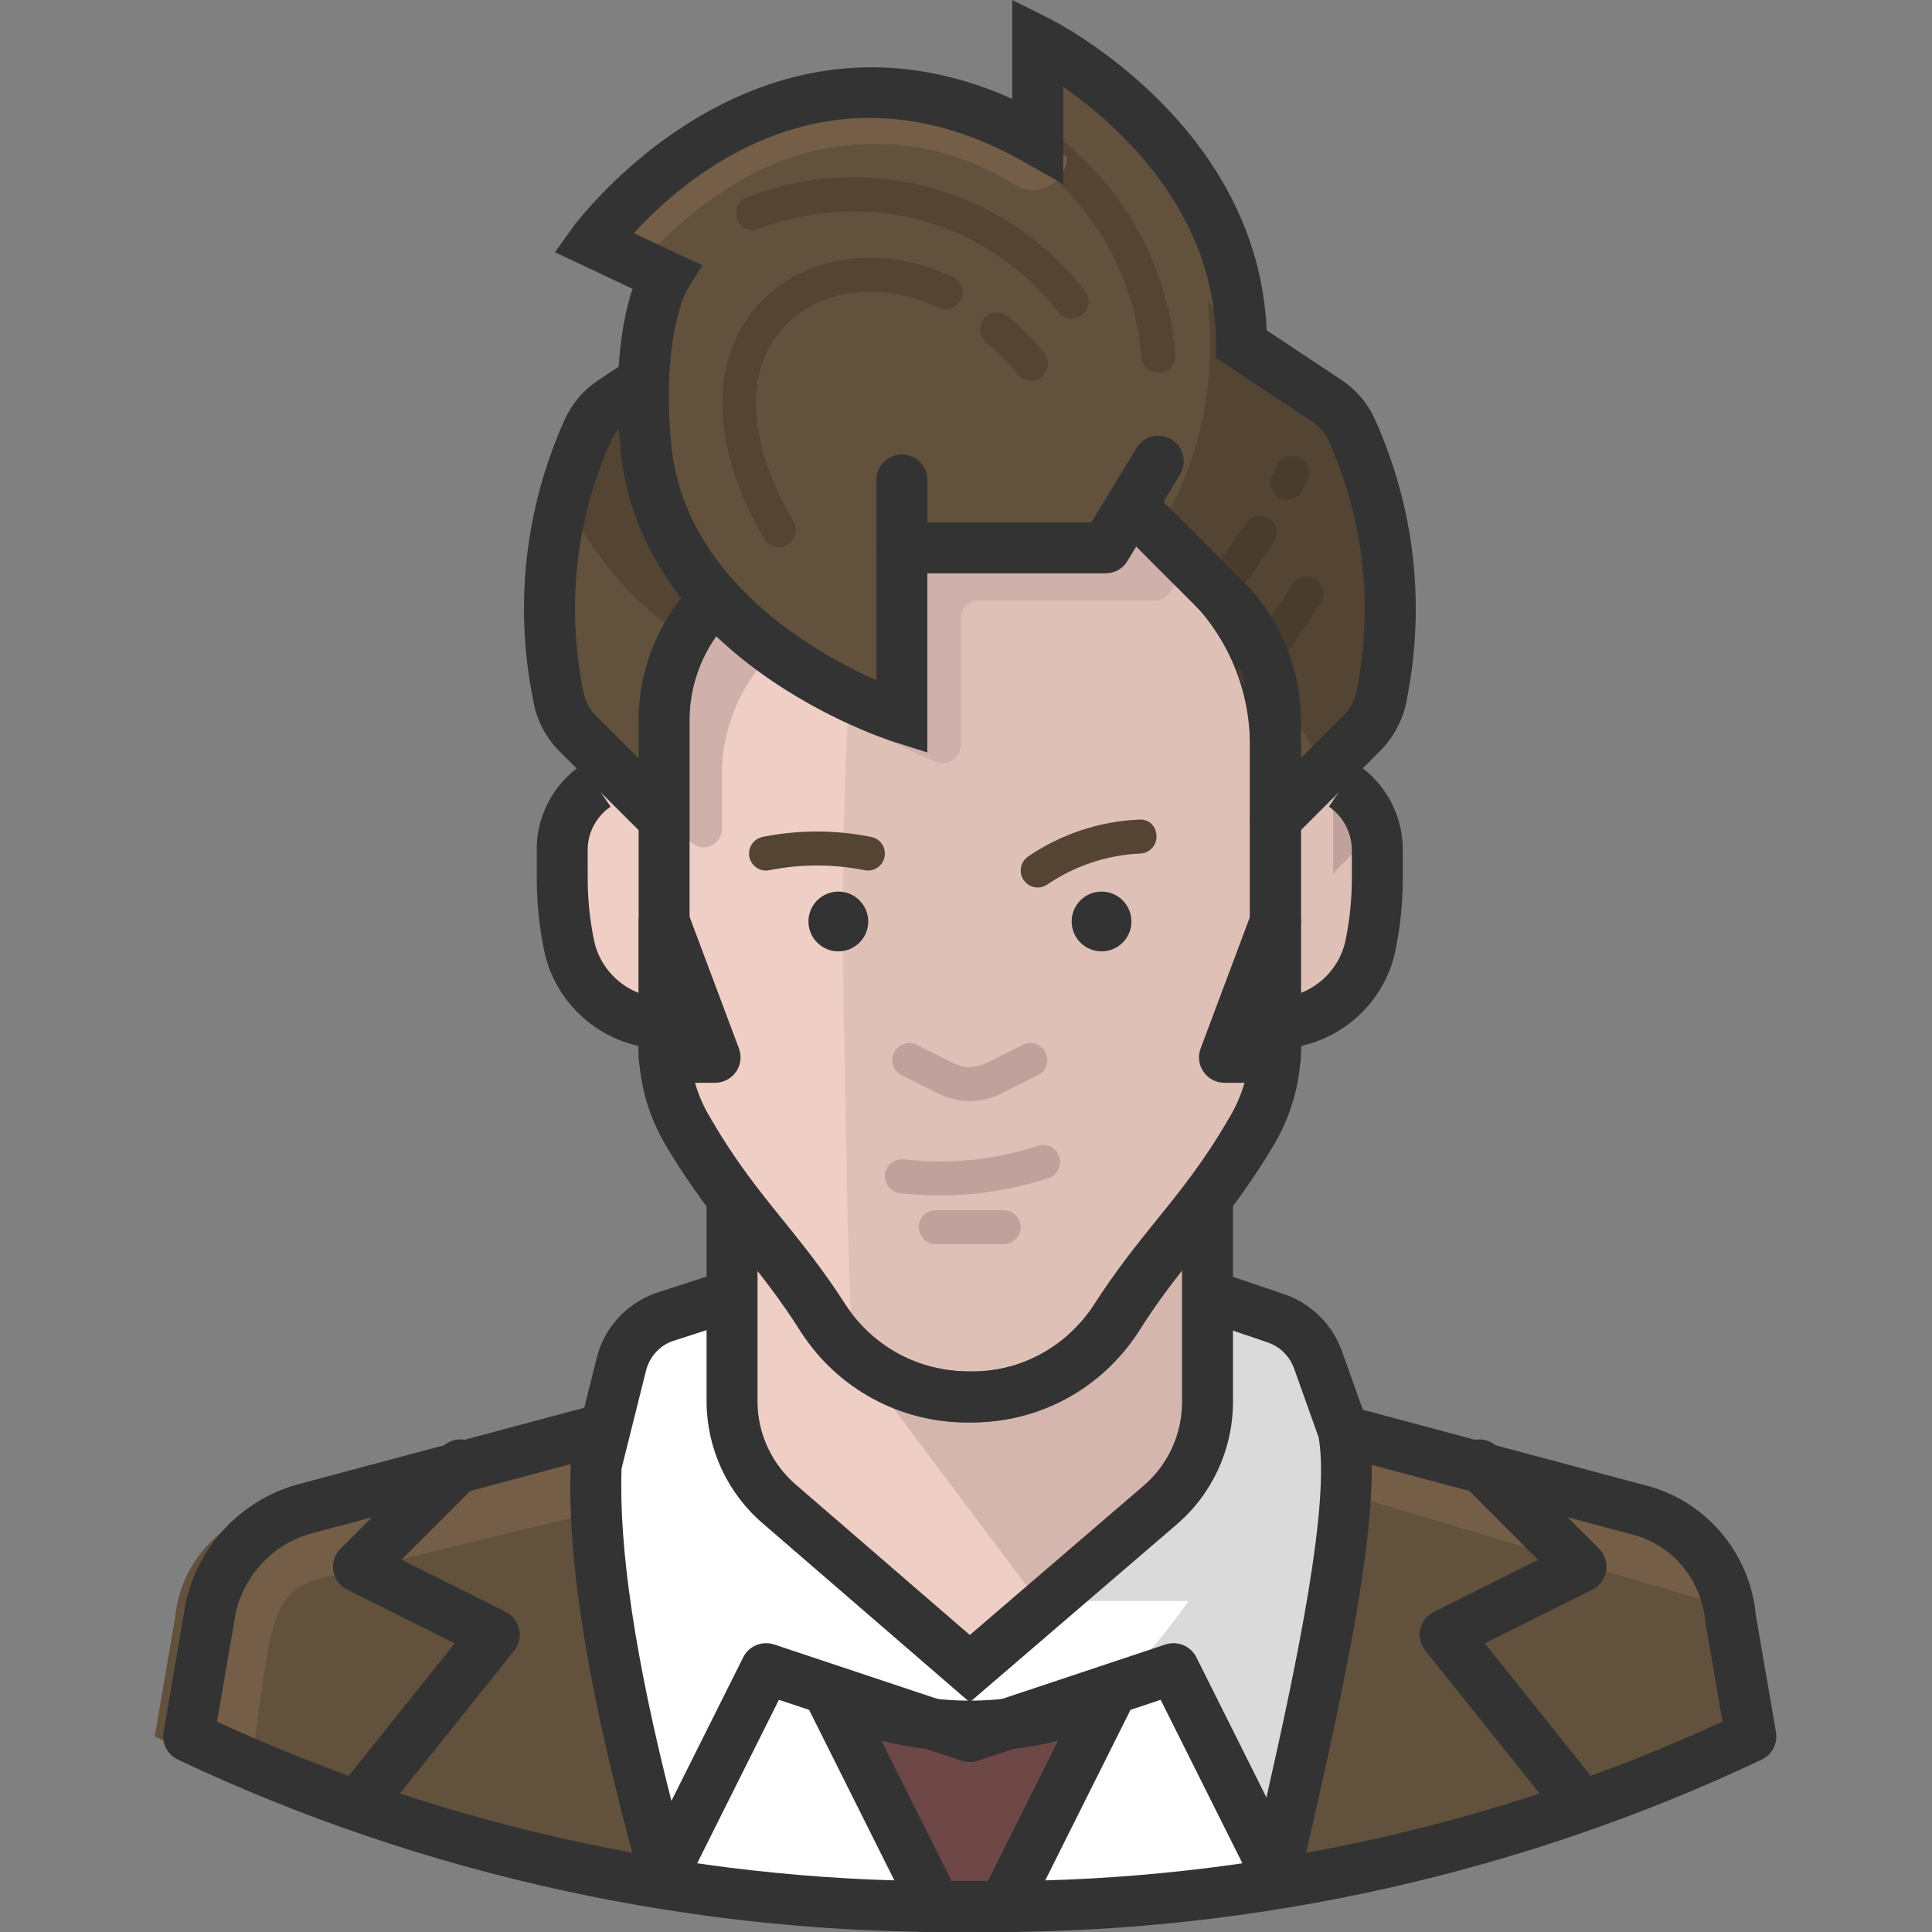 <svg height="512pt" viewBox="-41 0 512 512" width="512pt" xmlns="http://www.w3.org/2000/svg"><rect x="-41" y="0" width="512" height="512" fill="#808080" stroke="none"/><path d="m126 352.203h180l9 27-18 117-81 9-81-9-18-117zm0 0" fill="#fff"/><path d="m412.875 426.832c-1.945-13.746-16.105-23.176-29.473-26.93-12.602-3.598-122.402-29.699-122.402-29.699h-108s-108.898 26.102-122.398 29.699c-13.734 3.164-23.891 14.773-25.203 28.801l-5.398 31.5c64.652 30.625 135.469 46.02 207 45 71.535 1.02 146.387-15.414 211.043-46.039zm0 0" fill="#61513d"/><path d="m28.801 444.902c3.598-26.098 8.098-25.199 25.199-28.801 13.5-3.598 122.398-29.699 122.398-29.699h108s113.402 34.199 126.902 37.801c3.598.898 1.801-6.301 4.5-4.5-4.289-9.887-12.941-17.211-23.402-19.801-13.5-3.598-122.398-29.699-122.398-29.699h-108s-108.898 26.102-122.398 29.699c-13.734 3.16-23.891 14.77-25.203 28.801l-5.398 31.5c5.398 2.699 11.699 4.5 17.102 7.199 0 0-.902 1.801 2.699-22.5zm0 0" fill="#745e47"/><path d="m297 496.203c10.844-47.188 13.883-95.832 9-144h-180c-4.883 48.168-1.844 96.812 9 144 26.711 5.211 53.801 8.223 81 9 27.199-.777 54.293-3.789 81-9zm0 0" fill="#fff"/><path d="m279 343.203 27 9 9 27-18 117-27-54-54 18-54-18-27 54-18-108 9-36 27-9" fill="#fff"/><path d="m153 316.203v55.441c.102 10.395 4.699 20.242 12.602 27l50.398 43.559 50.402-43.289c7.902-6.758 12.496-16.602 12.602-27v-55.711zm0 0" fill="#efcec5"/><path d="m235.441 425.465 30.957-27c7.902-6.758 12.496-16.602 12.602-27v-55.262h-126l81 108zm0 0" fill="#d5b6ae"/><path d="m315 208.203h-18v-9c0-44.734-36.266-81-81-81s-81 36.266-81 81v9h-18c-5.898 4.051-9.297 10.852-9 18v6.84c.016 5.867.617 11.715 1.801 17.461 2.465 11.98 12.969 20.609 25.199 20.699h.449v8.461c.309 7.062 2.316 13.945 5.852 20.07 12.781 21.598 23.582 29.879 36 49.77 8.527 13.043 23.113 20.848 38.699 20.699 15.523.086 30.027-7.711 38.52-20.699 12.781-19.891 23.582-28.172 36-49.77 4.125-6.824 6.359-14.621 6.48-22.59v-6.031c12.094-.18 22.434-8.758 24.84-20.609 1.184-5.746 1.785-11.594 1.801-17.461v-6.84c.379-7.082-2.879-13.867-8.641-18zm0 0" fill="#efcec5"/><path d="m322.199 250.504c1.184-5.746 1.785-11.594 1.801-17.461v-6.84c.297-7.148-3.102-13.949-9-18h-18v-9c-.047-44.734-36.348-80.965-81.082-80.918-6.867.004-13.703.887-20.348 2.617-9.992 26.102-14.223 66.242-12.961 149.762.629 27 .809 61.379 2.34 87.84 8.543 7.613 19.609 11.781 31.051 11.699 15.52.086 30.023-7.707 38.52-20.699 12.781-19.891 23.578-28.172 36-49.77 4.121-6.824 6.359-14.621 6.48-22.59v-6.031c12.23-.012 22.762-8.625 25.199-20.609zm0 0" fill="#dfc0b7"/><path d="m212.852 118.293c-43.988 2.961-77.98 39.797-77.402 83.879v6.031h-8.371l14.941 14.938c1.906 1.891 4.984 1.875 6.875-.031.891-.902 1.398-2.117 1.406-3.387v-14.402c-.012-10.48 3.578-20.648 10.168-28.797 1.785-1.941 4.801-2.066 6.742-.281.098.09.188.184.277.281 11.457 10.871 24.863 19.48 39.512 25.379 2.492.992 5.32-.223 6.316-2.715.227-.566.344-1.172.344-1.785v-33.48c0-2.637 2.137-4.77 4.77-4.77h46.621c1.605.023 3.109-.797 3.961-2.16l5.848-9 14.402 14.309c-14.555-28.461-44.488-45.703-76.41-44.008zm0 0" fill="#d0b0aa"/><path d="m315 208.203h-2.699v23.219l10.98-10.98c-.934-5.055-3.934-9.492-8.281-12.238zm0 0" fill="#c0a19c"/><path d="m315 109.203-27-18c0-53.281-54-80.281-54-80.281v26.277c-70.109-39.777-118.078 27-118.078 27l19.078 9c-3.789 7.699-5.73 16.172-5.672 24.75l-12.328 11.25c-11.668 23.316-15.219 49.859-10.078 75.422l1.078 5.578 27 27v-26.277c-.047-12.062 4.754-23.641 13.32-32.133 13.852 14.242 30.875 25.004 49.68 31.41v-45h54l7.199-10.797 24.48 24.48c8.547 8.469 13.344 20.008 13.32 32.039v26.188l27-27 1.082-5.578c5.113-25.531 1.566-52.039-10.082-75.328zm0 0" fill="#61513d"/><path d="m142.109 169.953c1.27-2.988 2.871-5.828 4.77-8.461-13.121-13.555-21.137-31.238-22.68-50.039 0-3.332 0-6.301 0-9l-3.777 3.328c-4.625 9.363-8.016 19.285-10.082 29.52 7.371 14.137 18.328 26.086 31.77 34.652zm0 0" fill="#534433"/><path d="m308.25 356.703-29.25-13.41c-.449 38.07-9 57.242-45 81h39.961c-4.02 5.695-8.344 11.16-12.961 16.383l36 55.527 18-113.129zm0 0" fill="#dadada"/><path d="m222.535 512c-2.211 0-4.422-.008-6.633-.043-71.934.941-144.566-14.766-209.789-45.652-2.738-1.289-4.277-4.254-3.766-7.242l5.398-31.5c2.293-16.199 14.09-29.68 30.027-34.152l77.48-20.727 3.488 13.043-77.398 20.699c-10.707 3.008-18.691 12.129-20.262 23.23l-4.562 26.613c62.168 28.594 130.91 43.219 199.383 42.191 68.52 1.078 137.41-13.598 199.574-42.191l-4.527-26.418c-1.105-11.672-9.148-20.848-20.066-23.371l-77.625-20.75 3.48-13.043 77.398 20.699c16.383 3.77 28.609 17.734 30.188 34.699l5.328 30.98c.508 2.988-1.027 5.949-3.762 7.242-63.227 29.941-133.398 45.691-203.355 45.691zm0 0" fill="#333"/><path d="m185.129 460.203 25.652 45c1.664 2.883 5.355 3.871 8.238 2.203.91-.531 1.672-1.289 2.199-2.203l25.648-45c1.645-2.898.621-6.574-2.273-8.219-.898-.508-1.914-.773-2.945-.781h-51.297c-3.332.016-6.02 2.727-6.004 6.059.004 1.031.273 2.043.781 2.941zm0 0" fill="#6e4847"/><g fill="#333"><path d="m53.996 484.957c-1.477 0-2.969-.484-4.215-1.477-2.91-2.328-3.379-6.582-1.051-9.492l30.785-38.48-28.535-14.266c-1.945-.965-3.297-2.812-3.645-4.957-.348-2.145.355-4.312 1.891-5.852l27-27c2.637-2.637 6.906-2.637 9.543 0 2.637 2.637 2.637 6.91 0 9.547l-20.375 20.379 27.621 13.809c1.824.914 3.141 2.602 3.574 4.59.438 1.996-.047 4.078-1.324 5.668l-36 45c-1.328 1.66-3.289 2.531-5.27 2.531zm0 0"/><path d="m378 484.957c-1.977 0-3.938-.871-5.273-2.531l-36-45c-1.273-1.59-1.758-3.676-1.316-5.668.438-1.988 1.75-3.676 3.578-4.59l27.617-13.809-20.375-20.383c-2.637-2.637-2.637-6.906 0-9.543 2.637-2.637 6.91-2.637 9.547 0l27 27c1.535 1.539 2.238 3.707 1.887 5.852-.344 2.145-1.703 3.992-3.645 4.957l-28.535 14.266 30.789 38.477c2.332 2.91 1.855 7.164-1.055 9.492-1.246.996-2.734 1.48-4.219 1.48zm0 0"/><path d="m229.176 511.957h-26.348l-35.426-70.859 28.996 7.25c12.805 3.129 26.398 3.129 39.238-.008l28.969-7.242zm-18.004-13.5h9.656l18.566-37.145-.516.133c-14.969 3.672-30.777 3.664-45.727.008l-.555-.141zm0 0"/><path d="m134.949 277.953c-15.32-.113-28.676-11.082-31.762-26.094-1.27-6.184-1.926-12.512-1.938-18.805v-6.855c-.391-9.246 4.062-18.164 11.926-23.562l7.648 11.125c-4.008 2.758-6.285 7.301-6.078 12.156l.004 7.125c.012 5.375.57 10.797 1.66 16.098 1.812 8.809 9.652 15.254 18.637 15.312zm0 0"/><path d="m215.988 451.117-54.801-47.363c-9.359-8.008-14.809-19.688-14.938-32.035v-55.516h13.5v55.441c.086 8.387 3.816 16.383 10.234 21.867l46.031 39.781 45.988-39.508c6.434-5.5 10.16-13.5 10.246-21.945v-55.637h13.5v55.707c-.121 12.418-5.578 24.102-14.969 32.133zm0 0"/><path d="m297.055 277.953-.109-13.5c8.992-.059 16.832-6.504 18.645-15.309 1.09-5.27 1.645-10.688 1.66-16.125v-6.82c.211-5.137-2.066-9.68-6.074-12.434l7.648-11.129c7.867 5.402 12.32 14.316 11.918 23.844l.008 6.562c-.016 6.355-.668 12.684-1.941 18.824-3.078 15.004-16.438 25.973-31.754 26.086zm0 0"/></g><path d="m208.07 316.793c-3.543 0-7.082-.211-10.594-.613-2.469-.293-4.238-2.531-3.945-5.004.289-2.449 2.508-4.184 4.992-3.945 11.883 1.414 24.168.16 35.512-3.578 2.355-.816 4.906.492 5.68 2.867.781 2.352-.504 4.902-2.867 5.676-9.23 3.043-19.016 4.598-28.777 4.598zm0 0" fill="#c0a19c"/><path d="m225 329.707h-18c-2.488 0-4.5-2.012-4.5-4.5s2.012-4.5 4.5-4.5h18c2.488 0 4.5 2.012 4.5 4.5s-2.012 4.5-4.5 4.5zm0 0" fill="#c0a19c"/><path d="m189.09 244.203c0 4.375-3.547 7.918-7.918 7.918-4.375 0-7.922-3.543-7.922-7.918s3.547-7.922 7.922-7.922c4.371 0 7.918 3.547 7.918 7.922zm0 0" fill="#333"/><path d="m258.84 244.203c0 4.375-3.547 7.918-7.918 7.918-4.375 0-7.922-3.543-7.922-7.918s3.547-7.922 7.922-7.922c4.371 0 7.918 3.547 7.918 7.922zm0 0" fill="#333"/><path d="m215.988 291.797c-2.762 0-5.512-.633-8.078-1.879l-9.941-4.969c-2.223-1.113-3.125-3.812-2.012-6.035 1.109-2.223 3.812-3.141 6.035-2.012l9.898 4.945c2.598 1.266 5.617 1.25 8.262-.016l9.855-4.93c2.242-1.117 4.922-.211 6.039 2.012 1.105 2.223.211 4.93-2.012 6.035l-9.902 4.949c-2.598 1.266-5.375 1.898-8.145 1.898zm0 0" fill="#c0a19c"/><path d="m234 235.199c-1.434 0-2.848-.684-3.719-1.965-1.398-2.051-.871-4.848 1.18-6.25 8.691-5.93 18.836-9.309 29.336-9.781 2.805-.219 4.582 1.816 4.695 4.293.113 2.484-1.812 4.59-4.289 4.699-8.832.398-17.367 3.234-24.664 8.223-.781.527-1.66.781-2.539.781zm0 0" fill="#534433"/><path d="m189.004 230.699c-.289 0-.59-.023-.883-.086-8.375-1.672-16.867-1.672-25.242 0-2.441.512-4.809-1.105-5.289-3.535-.488-2.438 1.094-4.809 3.531-5.289 9.543-1.906 19.215-1.906 28.758 0 2.438.48 4.02 2.852 3.531 5.289-.426 2.141-2.301 3.621-4.406 3.621zm0 0" fill="#534433"/><path d="m215.156 376.965c-17.648 0-34.02-8.844-43.773-23.766-5.691-9.035-10.855-15.453-16.324-22.238-6.277-7.785-12.77-15.836-19.84-27.789-4.625-7.93-7.027-16.93-6.973-26.07l13.5.09c-.035 6.723 1.73 13.34 5.113 19.141 6.551 11.074 12.457 18.406 18.711 26.164 5.473 6.785 11.129 13.809 17.172 23.414 7.293 11.156 19.914 17.535 33.156 17.543 13.277.309 25.703-6.52 32.973-17.637 5.914-9.211 11.418-16.023 16.734-22.617 6.406-7.926 12.453-15.414 19.082-26.848 3.586-5.906 5.492-12.527 5.562-19.277l13.5.141c-.105 9.176-2.68 18.176-7.461 26.023-7.074 12.207-13.738 20.461-20.18 28.441-5.09 6.312-10.352 12.832-15.91 21.473-9.824 15.027-26.488 23.793-44.238 23.801-.27.004-.535.012-.805.012zm0 0" fill="#333"/><path d="m297 250.949c-3.727 0-6.75-3.023-6.75-6.75v-46.434c.035-14.719-5.66-28.555-16.031-38.984l-12.137-12.137c-2.637-2.637-2.637-6.906 0-9.543 2.637-2.637 6.906-2.637 9.547 0l12.145 12.145c12.93 12.996 20.012 30.227 19.977 48.531v46.422c0 3.727-3.023 6.75-6.75 6.75zm0 0" fill="#333"/><path d="m135.004 502.957c-.219 0-.434-.012-.656-.035-2.777-.266-5.105-2.215-5.852-4.906-13.352-48.023-19.316-84.031-18.242-110.094.023-.457.09-.914.199-1.352l6.57-26.281c1.875-8.109 7.75-14.73 15.688-17.586l18.207-5.914 4.168 12.832-18 5.844c-3.402 1.238-6.074 4.246-6.941 7.98l-6.422 25.715c-.758 21.141 3.68 50.715 13.207 88.094l19.035-38.066c1.5-3.012 4.977-4.418 8.172-3.391l51.867 17.289 51.863-17.289c3.172-1.027 6.672.379 8.176 3.391l18.578 37.164c8.508-37.594 16.84-78.102 13.844-95.398l-6.391-17.93c-1.16-3.508-3.832-6.18-7.195-7.297l-18.047-6.133 4.344-12.781 18 6.117c7.348 2.434 13.227 8.316 15.66 15.707l6.523 18.301c.121.324.211.656.27 1 4.316 22.598-7.539 74.109-18 119.559-.633 2.777-2.969 4.965-5.801 5.301-2.883.344-5.598-1.027-6.863-3.578l-24.383-48.762-48.445 16.152c-1.391.457-2.883.457-4.273 0l-48.445-16.152-24.379 48.762c-1.152 2.305-3.5 3.738-6.035 3.738zm0 0" fill="#333"/><path d="m283.5 280.203h13.5v-36zm0 0" fill="#fff"/><path d="m297 286.953h-13.5c-2.215 0-4.289-1.09-5.547-2.906-1.266-1.82-1.555-4.141-.77-6.215l13.5-36c1.141-3.051 4.27-4.867 7.523-4.273 3.207.582 5.547 3.375 5.547 6.641v36.004c-.004 3.73-3.027 6.75-6.754 6.75zm0 0" fill="#333"/><path d="m135 280.203h13.5l-13.5-36zm0 0" fill="#fff"/><path d="m148.5 286.953h-13.5c-3.727 0-6.75-3.023-6.75-6.75v-36.004c0-3.262 2.332-6.059 5.547-6.637 3.223-.578 6.375 1.215 7.523 4.27l13.5 36c.777 2.074.488 4.395-.773 6.215-1.258 1.816-3.332 2.906-5.547 2.906zm0 0" fill="#333"/><path d="m130.234 221.98-23.039-22.945c-3.598-3.621-5.949-8.16-6.832-13.148-5.168-25.207-2.305-51.129 8.316-74.77 1.953-4.238 4.992-7.789 8.82-10.328l8.277-5.492 7.465 11.25-8.281 5.492c-1.734 1.152-3.117 2.77-3.992 4.668-9.426 20.984-11.977 44.051-7.344 66.652.434 2.441 1.504 4.504 3.125 6.137l23.012 22.922zm0 0" fill="#333"/><path d="m265.941 98.762c-2.332 0-4.301-1.797-4.484-4.16-1.871-24.895-16.895-47.316-39.195-58.508-2.223-1.113-3.121-3.82-2.004-6.039 1.105-2.219 3.805-3.125 6.043-2.004 25.109 12.602 42.02 37.844 44.137 65.875.188 2.477-1.676 4.641-4.156 4.824-.113.008-.227.012-.34.012zm0 0" fill="#534433"/><path d="m279 79.953c2.703 21.691-2.23 43.648-13.949 62.098l32.219 36c0-1.168 27 82.711 24.57-59.758zm0 0" fill="#534433"/><path d="m243 84.449c-1.336 0-2.664-.598-3.551-1.734-18.812-24.188-50.656-33.055-79.254-22.055-2.301.875-4.922-.27-5.816-2.586-.891-2.316.27-4.922 2.59-5.816 32.305-12.422 68.32-2.41 89.582 24.926 1.531 1.965 1.18 4.793-.789 6.316-.82.641-1.793.949-2.762.949zm0 0" fill="#534433"/><path d="m165.422 145.02c-1.547 0-3.051-.793-3.887-2.227-14.289-24.414-14.82-47.664-1.426-62.199 12.156-13.199 32.836-16.062 51.449-7.129 2.238 1.074 3.184 3.762 2.105 6.004-1.07 2.238-3.754 3.195-6 2.105-15.023-7.207-31.469-5.148-40.938 5.113-10.727 11.645-9.785 30.438 2.578 51.559 1.25 2.148.531 4.902-1.613 6.16-.711.414-1.496.613-2.27.613zm0 0" fill="#534433"/><path d="m232.199 100.832c-1.301 0-2.594-.562-3.48-1.645-2.508-3.051-5.324-5.871-8.379-8.379-1.918-1.574-2.195-4.41-.617-6.332 1.57-1.918 4.406-2.203 6.332-.621 3.508 2.879 6.742 6.113 9.625 9.621 1.57 1.918 1.289 4.758-.625 6.332-.836.691-1.844 1.023-2.855 1.023zm0 0" fill="#534433"/><path d="m300.148 132.422c-.688 0-1.371-.152-2.023-.48-2.223-1.117-3.109-3.824-1.992-6.043l1.266-2.516c1.105-2.234 3.812-3.109 6.035-2 2.223 1.117 3.113 3.824 1.996 6.043l-1.266 2.516c-.781 1.574-2.375 2.48-4.016 2.48zm0 0" fill="#4a3c2d"/><path d="m280.168 162.57c-1.055 0-2.098-.363-2.953-1.105-1.879-1.637-2.074-4.473-.438-6.352 4.449-5.102 8.586-10.594 12.312-16.324 1.363-2.094 4.156-2.664 6.223-1.324 2.082 1.355 2.672 4.141 1.32 6.227-3.949 6.082-8.344 11.914-13.07 17.336-.887 1.023-2.137 1.543-3.395 1.543zm0 0" fill="#4a3c2d"/><path d="m291.691 182.461c-.828 0-1.66-.223-2.41-.695-2.098-1.328-2.723-4.105-1.395-6.207 0 0 2.801-4.43 13.648-20.703 1.379-2.074 4.191-2.613 6.238-1.246 2.066 1.379 2.629 4.168 1.25 6.238-10.688 16.027-13.492 20.461-13.527 20.52-.859 1.352-2.32 2.094-3.805 2.094zm0 0" fill="#4a3c2d"/><path d="m252 151.949h-54c-3.727 0-6.75-3.023-6.75-6.75 0-3.727 3.023-6.75 6.75-6.75h50.203l11.98-19.707c1.926-3.172 6.074-4.191 9.273-2.262 3.18 1.938 4.199 6.09 2.258 9.277l-13.949 22.945c-1.223 2.016-3.41 3.246-5.766 3.246zm0 0" fill="#333"/><path d="m216.66 376.965c-.348 0-.684 0-1.055-.008-17.645 0-34.043-8.867-43.777-23.758-5.574-8.676-10.836-15.195-15.93-21.5-6.445-7.988-13.113-16.238-20.258-28.582-4.707-7.707-7.289-16.707-7.391-25.898v-86.297c-.047-13.754 5.531-27.223 15.32-36.922l4.656-4.66 9.547 9.547-4.68 4.68c-7.254 7.191-11.379 17.145-11.344 27.332v86.25c.074 6.68 1.973 13.305 5.492 19.07 6.707 11.578 12.758 19.066 19.16 27 5.32 6.586 10.816 13.387 16.758 22.641 7.199 11.012 19.375 17.594 32.578 17.594.277.02.531 0 .789 0 13.371.012 25.551-6.59 32.785-17.727 5.984-9.52 11.645-16.531 17.113-23.316 6.258-7.762 12.164-15.094 18.738-26.199 3.367-5.777 5.133-12.395 5.09-19.117v-86.172c.016-10.176-4.113-20.102-11.332-27.246l-24.492-24.5 9.543-9.547 24.477 24.477c9.738 9.648 15.32 23.078 15.305 36.824v86.121c.059 9.094-2.34 18.094-6.953 25.996-7.094 11.988-13.578 20.039-19.863 27.836-5.469 6.777-10.637 13.184-16.25 22.121-9.805 15.074-26.195 23.953-44.027 23.961zm0 0" fill="#333"/><path d="m116.281 64.203 12.508 5.848c7.605-9.027 16.746-16.645 27-22.5 22.367-13.031 50.137-12.512 72 1.352 4.152 2.734 9.734 1.586 12.469-2.562.926-1.406 1.441-3.043 1.48-4.727-81.988-53.012-125.457 22.59-125.457 22.59zm0 0" fill="#745e47"/><path d="m297 223.949c-1.73 0-3.453-.656-4.77-1.977-2.637-2.637-2.637-6.906 0-9.543l23.035-23.039c1.625-1.648 2.742-3.75 3.188-6.059 4.617-22.652 2.039-45.727-7.441-66.766-.855-1.848-2.234-3.465-3.98-4.629l-25.777-17.117v-3.621c0-35.008-25.875-58-40.5-68.199v25.82l-10.094-5.758c-51.812-29.531-90.148 3.848-103.656 18.734l18.121 8.547-4.047 6.445c-.016.031-6.883 12.125-4.219 40.785 3.344 35.84 37.828 55.352 54.391 62.715v-53.09c0-3.727 3.023-6.75 6.75-6.75s6.75 3.023 6.75 6.75v72.211l-8.777-2.773c-2.75-.867-67.336-21.883-72.551-77.809-1.98-21.309.734-34.883 3.195-42.289l-20.551-9.695 4.73-6.582c.492-.691 47.707-64.875 116.457-34.066v-26.195l9.762 4.883c2.312 1.156 55.348 28.297 57.66 82.645l19.836 13.168c3.832 2.555 6.863 6.105 8.789 10.277 10.668 23.688 13.57 49.602 8.402 75-.949 4.863-3.332 9.359-6.863 12.938l-23.062 23.062c-1.324 1.32-3.047 1.977-4.777 1.977zm0 0" fill="#333"/></svg>